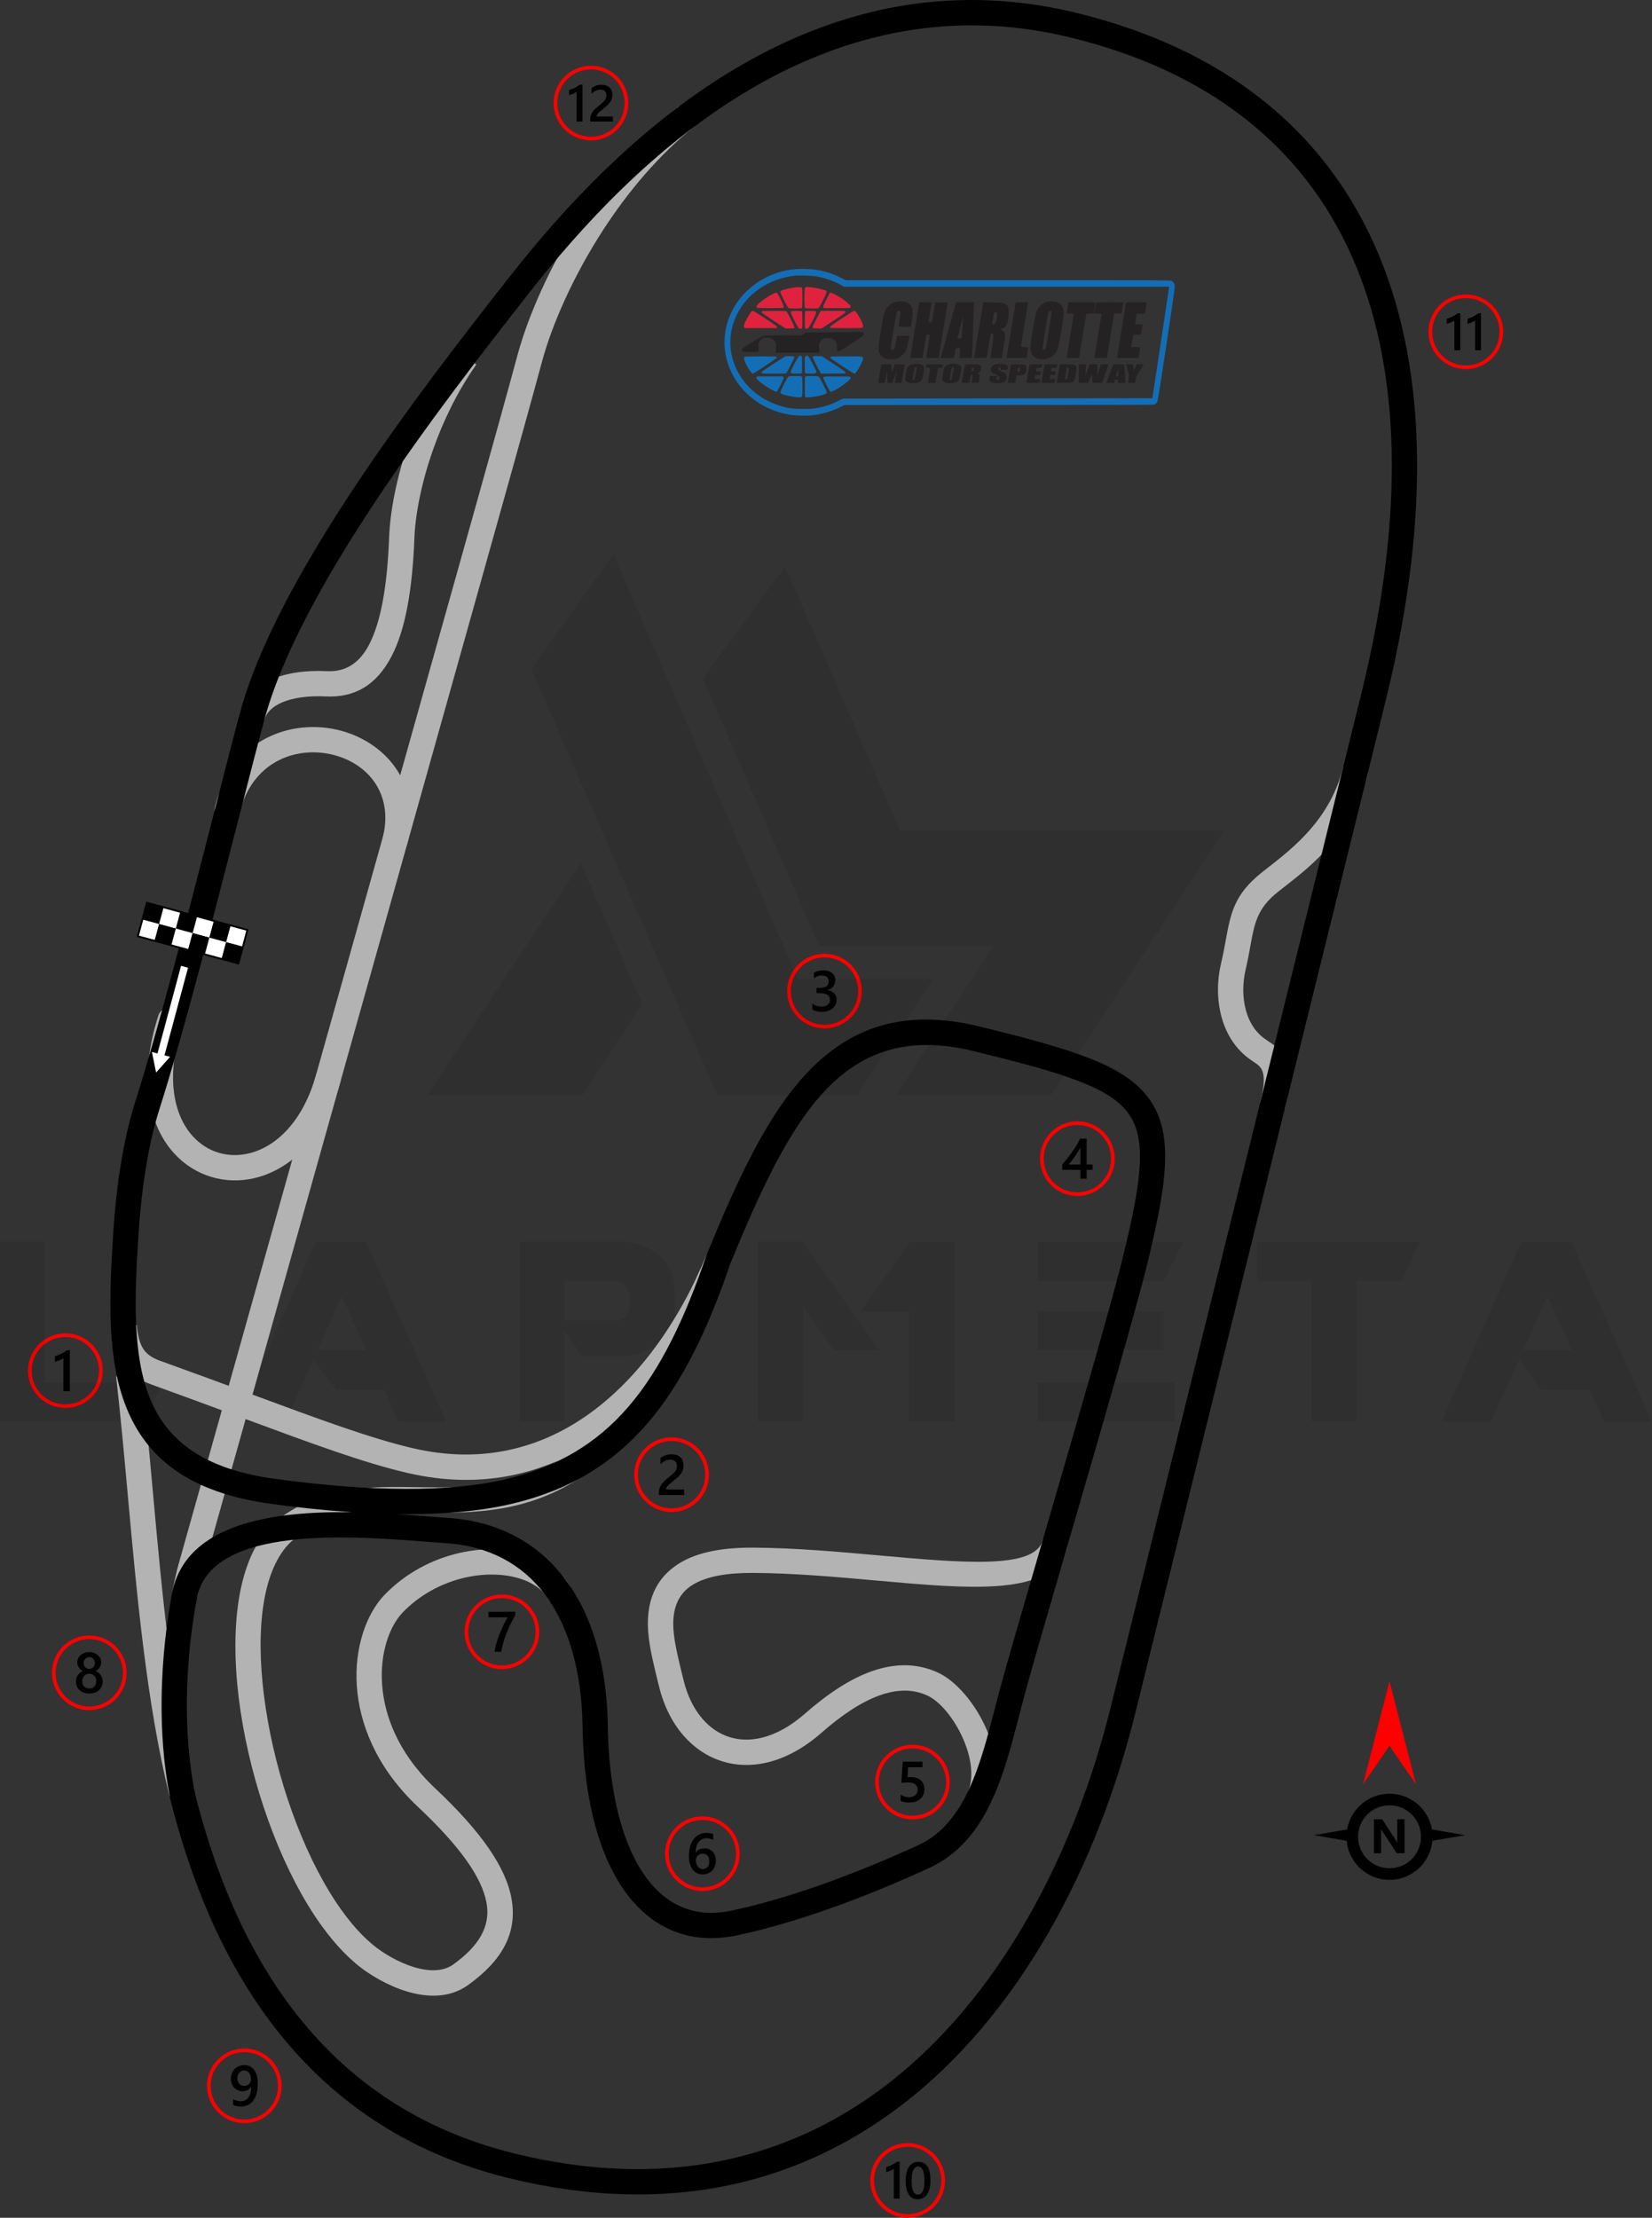 <?xml version="1.0" encoding="UTF-8"?>
<!DOCTYPE svg PUBLIC "-//W3C//DTD SVG 1.1//EN" "http://www.w3.org/Graphics/SVG/1.1/DTD/svg11.dtd">
<!-- Creator: CorelDRAW 2021 (64-Bit) -->
<svg xmlns="http://www.w3.org/2000/svg" xml:space="preserve" width="160.801mm" height="215.837mm" version="1.1" style="shape-rendering:geometricPrecision; text-rendering:geometricPrecision; image-rendering:optimizeQuality; fill-rule:evenodd; clip-rule:evenodd"
viewBox="0 0 3209.25 4307.65"
 xmlns:xlink="http://www.w3.org/1999/xlink"
 xmlns:xodm="http://www.corel.com/coreldraw/odm/2003">
 <rect x="0" y="0" width="3209.25" height="4307.65" fill="#333333" stroke="none"/>
 <defs>
  <style type="text/css">
   <![CDATA[
    .str0 {stroke:red;stroke-width:7.04;stroke-miterlimit:22.926}
    .str1 {stroke:black;stroke-width:3.52;stroke-miterlimit:22.926}
    .fil0 {fill:none}
    .fil1 {fill:black}
    .fil9 {fill:white}
    .fil4 {fill:#E1223E;fill-rule:nonzero}
    .fil5 {fill:#242222;fill-rule:nonzero}
    .fil3 {fill:#146EB6;fill-rule:nonzero}
    .fil7 {fill:black;fill-rule:nonzero}
    .fil6 {fill:#B3B3B3;fill-rule:nonzero}
    .fil10 {fill:red;fill-rule:nonzero}
    .fil8 {fill:white;fill-rule:nonzero}
    .fil2 {fill:black;fill-opacity:0.071}
   ]]>
  </style>
 </defs>
 <g id="Layer_x0020_1">
  <g id="_1385261838192">
   <path class="fil0 str0" d="M126.95 2593.32c38.1,0 68.98,30.88 68.98,68.98 0,38.1 -30.88,68.98 -68.98,68.98 -38.1,0 -68.98,-30.88 -68.98,-68.98 0,-38.1 30.88,-68.98 68.98,-68.98z"/>
   <path class="fil1" d="M135.69 2622.51l0 79.57 -12.6 0 0 -64.16c-2.28,1.63 -4.73,3.02 -7.36,4.15 -2.61,1.15 -5.61,2.15 -8.99,3.02l0 -10.75c2.11,-0.68 4.13,-1.41 6.08,-2.17 1.96,-0.76 3.89,-1.61 5.78,-2.55 1.91,-0.95 3.82,-2 5.76,-3.15 1.93,-1.17 3.93,-2.48 6,-3.97l5.32 0z"/>
  </g>
  <g id="_1385261824848">
   <path class="fil0 str0" d="M1304.59 2795.33c38.1,0 68.98,30.88 68.98,68.98 0,38.1 -30.88,68.98 -68.98,68.98 -38.1,0 -68.98,-30.88 -68.98,-68.98 0,-38.1 30.88,-68.98 68.98,-68.98z"/>
   <path class="fil1" d="M1329.02 2903.89l-48.85 0 0 -6.02c0,-2.47 0.35,-4.78 1.04,-6.93 0.69,-2.15 1.61,-4.17 2.76,-6.08 1.17,-1.89 2.52,-3.68 4.08,-5.37 1.56,-1.68 3.22,-3.31 4.98,-4.89 1.78,-1.57 3.6,-3.09 5.43,-4.56 1.85,-1.46 3.67,-2.93 5.43,-4.41 1.67,-1.43 3.19,-2.8 4.56,-4.17 1.39,-1.35 2.55,-2.76 3.54,-4.2 0.98,-1.44 1.74,-2.97 2.28,-4.58 0.54,-1.61 0.81,-3.35 0.81,-5.24 0,-2.06 -0.32,-3.86 -0.94,-5.39 -0.65,-1.54 -1.52,-2.83 -2.67,-3.85 -1.13,-1.04 -2.48,-1.82 -4.04,-2.34 -1.55,-0.54 -3.26,-0.8 -5.11,-0.8 -3.17,0 -6.41,0.74 -9.71,2.22 -3.3,1.48 -6.46,3.71 -9.5,6.69l0 -12.12c1.6,-1.19 3.21,-2.22 4.84,-3.11 1.63,-0.89 3.32,-1.63 5.06,-2.22 1.72,-0.61 3.56,-1.04 5.46,-1.33 1.93,-0.3 3.96,-0.45 6.13,-0.45 3.52,0 6.71,0.46 9.56,1.39 2.85,0.93 5.3,2.28 7.34,4.08 2.02,1.8 3.58,4.02 4.69,6.71 1.11,2.67 1.65,5.74 1.65,9.22 0,3.15 -0.39,5.98 -1.17,8.49 -0.78,2.52 -1.87,4.85 -3.3,7.04 -1.43,2.17 -3.17,4.23 -5.19,6.19 -2.02,1.94 -4.29,3.96 -6.78,6.02 -2.11,1.7 -4.19,3.35 -6.28,4.97 -2.08,1.61 -3.94,3.19 -5.61,4.72 -1.67,1.54 -3.02,3.08 -4.04,4.61 -1.04,1.54 -1.56,3.08 -1.56,4.63l0 0.28 35.13 0 0 10.8z"/>
  </g>
  <g id="_1436017161056">
   <path class="fil0 str0" d="M1601.7 1856.05c38.1,0 68.98,30.88 68.98,68.98 0,38.1 -30.88,68.98 -68.98,68.98 -38.1,0 -68.98,-30.88 -68.98,-68.98 0,-38.1 30.88,-68.98 68.98,-68.98z"/>
   <path class="fil1" d="M1578.17 1961.08l0 -11.84c5.08,4.02 10.78,6.02 17.16,6.02 5.17,0 9.32,-1.17 12.41,-3.52 3.1,-2.35 4.63,-5.54 4.63,-9.56 0,-8.82 -6.75,-13.24 -20.25,-13.24l-6.02 0 0 -10.1 5.76 0c11.97,0 17.95,-4.15 17.95,-12.47 0,-7.67 -4.67,-11.51 -13.99,-11.51 -5.22,0 -10.11,1.86 -14.71,5.58l0 -11.17c5.28,-2.97 11.52,-4.47 18.71,-4.47 6.91,0 12.45,1.74 16.62,5.22 4.15,3.46 6.24,7.91 6.24,13.34 0,10.24 -5.22,16.84 -15.64,19.77l0 0.22c5.61,0.53 10.04,2.5 13.3,5.87 3.26,3.39 4.87,7.62 4.87,12.67 0,6.99 -2.61,12.63 -7.86,16.91 -5.26,4.3 -12.17,6.43 -20.75,6.43 -7.71,0 -13.86,-1.39 -18.45,-4.17z"/>
  </g>
  <g id="_1436017161872">
   <path class="fil0 str0" d="M2093.01 2181.5c38.1,0 68.98,30.88 68.98,68.98 0,38.1 -30.88,68.98 -68.98,68.98 -38.1,0 -68.98,-30.88 -68.98,-68.98 0,-38.1 30.88,-68.98 68.98,-68.98z"/>
   <path class="fil1" d="M2110.95 2211.57l0 50.26 11.56 0 0 10.47 -11.56 0 0 17.1 -12.21 0 0 -17.1 -35.24 0 0 -10.58c3.19,-3.6 6.45,-7.47 9.8,-11.66 3.35,-4.17 6.57,-8.45 9.67,-12.8 3.09,-4.35 5.94,-8.73 8.59,-13.1 2.65,-4.39 4.87,-8.58 6.67,-12.6l12.71 0zm-12.21 50.26l0 -32.68c-3.94,7.1 -7.86,13.28 -11.71,18.56 -3.85,5.28 -7.45,9.99 -10.82,14.12l22.53 0z"/>
  </g>
  <g id="_1436017166192">
   <path class="fil0 str0" d="M1772.64 3392.41c38.1,0 68.98,30.88 68.98,68.98 0,38.1 -30.88,68.98 -68.98,68.98 -38.1,0 -68.98,-30.88 -68.98,-68.98 0,-38.1 30.88,-68.98 68.98,-68.98z"/>
   <path class="fil1" d="M1749.65 3497.8l0 -12.1c5.11,3.44 10.28,5.15 15.53,5.15 5.28,0 9.54,-1.33 12.75,-4.04 3.22,-2.69 4.83,-6.28 4.83,-10.78 0,-4.41 -1.63,-7.84 -4.91,-10.3 -3.28,-2.47 -7.96,-3.69 -14.08,-3.69 -2.1,0 -6.35,0.2 -12.77,0.65l2.78 -40.92 38.31 0 0 10.75 -27.84 0 -1.3 19.49c2.5,-0.15 4.76,-0.22 6.78,-0.22 8.25,0 14.64,2.11 19.14,6.35 4.5,4.22 6.76,10.02 6.76,17.36 0,7.7 -2.59,13.9 -7.74,18.55 -5.15,4.65 -12.25,6.97 -21.25,6.97 -7.6,0 -13.26,-1.06 -16.99,-3.21z"/>
  </g>
  <g id="_1436017167344">
   <path class="fil0 str0" d="M1364.5 3531.48c38.1,0 68.98,30.88 68.98,68.98 0,38.1 -30.88,68.98 -68.98,68.98 -38.1,0 -68.98,-30.88 -68.98,-68.98 0,-38.1 30.88,-68.98 68.98,-68.98z"/>
   <path class="fil1" d="M1390.63 3614.32c0,3.91 -0.65,7.48 -1.93,10.71 -1.28,3.21 -3.06,5.98 -5.33,8.32 -2.28,2.34 -4.99,4.15 -8.11,5.43 -3.13,1.3 -6.52,1.93 -10.19,1.93 -3.91,0 -7.5,-0.76 -10.77,-2.28 -3.28,-1.52 -6.1,-3.78 -8.47,-6.78 -2.37,-3 -4.2,-6.74 -5.52,-11.21 -1.3,-4.46 -1.94,-9.65 -1.94,-15.54 0,-7.2 0.85,-13.6 2.57,-19.18 1.72,-5.56 4.08,-10.23 7.08,-13.99 3,-3.78 6.54,-6.63 10.6,-8.58 4.04,-1.96 8.43,-2.95 13.13,-2.95 2.93,0 5.6,0.2 8,0.61 2.41,0.39 4.34,0.95 5.78,1.63l0 11.34c-1.86,-0.94 -3.82,-1.74 -5.93,-2.39 -2.09,-0.65 -4.5,-0.98 -7.2,-0.98 -3.04,0 -5.86,0.61 -8.41,1.85 -2.57,1.22 -4.8,3.02 -6.65,5.39 -1.87,2.37 -3.33,5.32 -4.41,8.8 -1.06,3.48 -1.61,7.52 -1.65,12.08l0.33 0c1.67,-2.57 3.91,-4.59 6.75,-6.08 2.85,-1.48 6.19,-2.22 10.02,-2.22 3.41,0 6.47,0.53 9.2,1.65 2.73,1.11 5.06,2.69 6.99,4.78 1.95,2.08 3.45,4.61 4.48,7.6 1.06,2.99 1.58,6.34 1.58,10.06zm-12.69 1.03c0,-2.24 -0.28,-4.28 -0.8,-6.13 -0.52,-1.85 -1.31,-3.42 -2.39,-4.74 -1.05,-1.33 -2.41,-2.35 -4.02,-3.07 -1.59,-0.72 -3.5,-1.08 -5.67,-1.08 -2.17,0 -4.08,0.39 -5.72,1.17 -1.65,0.78 -3.02,1.8 -4.15,3.06 -1.13,1.26 -1.96,2.72 -2.52,4.33 -0.55,1.63 -0.85,3.3 -0.85,5 0,1.85 0.28,3.74 0.8,5.67 0.52,1.94 1.33,3.7 2.41,5.3 1.09,1.6 2.48,2.89 4.15,3.93 1.68,1.04 3.69,1.56 6,1.56 2.06,0 3.89,-0.39 5.48,-1.15 1.59,-0.76 2.93,-1.82 3.98,-3.15 1.08,-1.34 1.89,-2.93 2.45,-4.75 0.55,-1.83 0.85,-3.82 0.85,-5.95z"/>
  </g>
  <g id="_1436017171088">
   <path class="fil0 str0" d="M975.05 3100.53c38.1,0 68.98,30.88 68.98,68.98 0,38.1 -30.88,68.98 -68.98,68.98 -38.1,0 -68.98,-30.88 -68.98,-68.98 0,-38.1 30.88,-68.98 68.98,-68.98z"/>
   <path class="fil1" d="M1001.06 3136.9c-3.26,5.96 -6.34,11.87 -9.23,17.71 -2.91,5.86 -5.52,11.71 -7.87,17.62 -2.36,5.89 -4.39,11.84 -6.14,17.82 -1.74,6 -3.07,12.11 -4.02,18.38l-13.19 0c0.87,-5.58 2.11,-11.13 3.72,-16.69 1.61,-5.56 3.5,-11.1 5.67,-16.65 2.17,-5.56 4.6,-11.14 7.3,-16.75 2.69,-5.61 5.56,-11.29 8.59,-16.99l-36.85 0 0 -10.75 52.01 0 0 6.3z"/>
  </g>
  <g id="_1436017170512">
   <path class="fil0 str0" d="M173.45 3180.2c38.1,0 68.98,30.88 68.98,68.98 0,38.1 -30.88,68.98 -68.98,68.98 -38.1,0 -68.98,-30.88 -68.98,-68.98 0,-38.1 30.88,-68.98 68.98,-68.98z"/>
   <path class="fil1" d="M147.52 3266.42c0,-2.24 0.28,-4.41 0.83,-6.5 0.55,-2.11 1.41,-4.04 2.52,-5.82 1.13,-1.78 2.54,-3.37 4.24,-4.78 1.7,-1.41 3.69,-2.53 5.97,-3.41 -3.37,-1.89 -6.04,-4.29 -8.04,-7.24 -1.98,-2.97 -2.98,-6.23 -2.98,-9.8 0,-2.87 0.59,-5.5 1.78,-7.93 1.17,-2.43 2.8,-4.52 4.87,-6.3 2.1,-1.78 4.54,-3.15 7.36,-4.15 2.83,-1 5.91,-1.5 9.22,-1.5 3.37,0 6.47,0.52 9.32,1.52 2.83,1.02 5.3,2.41 7.37,4.19 2.08,1.78 3.7,3.87 4.85,6.3 1.17,2.43 1.74,5.04 1.74,7.87 0,3.58 -1,6.84 -2.98,9.8 -2,2.95 -4.63,5.35 -7.93,7.24 2.24,0.87 4.22,2 5.95,3.39 1.72,1.39 3.15,2.96 4.31,4.74 1.15,1.78 2.02,3.7 2.61,5.82 0.57,2.1 0.85,4.28 0.85,6.56 0,3.41 -0.63,6.52 -1.89,9.34 -1.28,2.81 -3.04,5.24 -5.32,7.24 -2.28,2.02 -5.02,3.58 -8.21,4.71 -3.17,1.11 -6.69,1.67 -10.52,1.67 -3.8,0 -7.28,-0.55 -10.45,-1.67 -3.17,-1.13 -5.89,-2.69 -8.19,-4.71 -2.3,-2 -4.1,-4.43 -5.37,-7.24 -1.3,-2.82 -1.93,-5.93 -1.93,-9.34zm12.27 -1.07c0,2.2 0.32,4.19 0.96,5.97 0.67,1.78 1.58,3.28 2.78,4.5 1.19,1.22 2.63,2.17 4.32,2.81 1.68,0.65 3.56,0.98 5.61,0.98 1.98,0 3.82,-0.34 5.48,-1 1.67,-0.67 3.09,-1.63 4.31,-2.87 1.21,-1.26 2.17,-2.76 2.85,-4.52 0.69,-1.74 1.02,-3.7 1.02,-5.87 0,-2 -0.31,-3.87 -0.96,-5.63 -0.67,-1.74 -1.57,-3.28 -2.78,-4.57 -1.19,-1.32 -2.63,-2.34 -4.32,-3.09 -1.68,-0.76 -3.56,-1.15 -5.61,-1.15 -1.94,0 -3.78,0.35 -5.44,1.05 -1.69,0.71 -3.13,1.7 -4.35,2.99 -1.21,1.3 -2.15,2.81 -2.85,4.59 -0.69,1.78 -1.02,3.7 -1.02,5.82zm2.65 -35.18c0,1.63 0.3,3.13 0.87,4.54 0.57,1.39 1.35,2.59 2.33,3.63 0.98,1.04 2.13,1.84 3.45,2.41 1.31,0.59 2.74,0.87 4.26,0.87 1.52,0 2.95,-0.3 4.26,-0.89 1.31,-0.59 2.48,-1.41 3.48,-2.45 0.98,-1.04 1.78,-2.24 2.36,-3.63 0.57,-1.39 0.87,-2.89 0.87,-4.48 0,-1.63 -0.28,-3.15 -0.83,-4.56 -0.57,-1.41 -1.33,-2.63 -2.32,-3.63 -0.98,-1.02 -2.13,-1.82 -3.46,-2.39 -1.35,-0.57 -2.8,-0.87 -4.35,-0.87 -1.63,0 -3.11,0.3 -4.45,0.89 -1.33,0.59 -2.48,1.42 -3.44,2.48 -0.96,1.04 -1.7,2.26 -2.22,3.65 -0.54,1.39 -0.79,2.87 -0.79,4.43z"/>
  </g>
  <g id="_1436017170560">
   <path class="fil0 str0" d="M474.63 3982.38c38.1,0 68.98,30.88 68.98,68.98 0,38.1 -30.88,68.98 -68.98,68.98 -38.1,0 -68.98,-30.88 -68.98,-68.98 0,-38.1 30.88,-68.98 68.98,-68.98z"/>
   <path class="fil1" d="M500.71 4047.1c0,7.79 -0.83,14.47 -2.52,20.09 -1.69,5.61 -4,10.23 -6.95,13.84 -2.95,3.61 -6.41,6.28 -10.35,8 -3.97,1.72 -8.23,2.57 -12.79,2.57 -1.48,0 -2.98,-0.09 -4.48,-0.26 -1.5,-0.19 -2.93,-0.43 -4.28,-0.71 -1.37,-0.3 -2.59,-0.61 -3.7,-0.96 -1.09,-0.33 -2.02,-0.67 -2.74,-1l0 -11.34c0.76,0.46 1.7,0.95 2.83,1.42 1.11,0.5 2.34,0.93 3.65,1.32 1.33,0.37 2.71,0.69 4.13,0.91 1.43,0.24 2.82,0.37 4.15,0.37 3.07,0 5.87,-0.61 8.39,-1.8 2.52,-1.21 4.65,-2.97 6.43,-5.32 1.78,-2.36 3.13,-5.28 4.1,-8.76 0.96,-3.5 1.44,-7.54 1.44,-12.14l-0.22 0c-0.65,1.15 -1.5,2.24 -2.57,3.28 -1.07,1.04 -2.3,1.94 -3.67,2.72 -1.37,0.78 -2.91,1.39 -4.58,1.87 -1.68,0.46 -3.48,0.7 -5.41,0.7 -3.26,0 -6.28,-0.57 -9.1,-1.72 -2.8,-1.13 -5.22,-2.74 -7.3,-4.85 -2.06,-2.1 -3.67,-4.65 -4.85,-7.65 -1.17,-3 -1.76,-6.35 -1.76,-10.04 0,-4.06 0.67,-7.71 2,-10.98 1.35,-3.28 3.19,-6.06 5.54,-8.35 2.35,-2.3 5.13,-4.08 8.3,-5.32 3.19,-1.26 6.65,-1.89 10.37,-1.89 3.5,0 6.84,0.67 9.97,1.98 3.13,1.33 5.87,3.42 8.25,6.3 2.37,2.89 4.24,6.59 5.65,11.15 1.39,4.56 2.08,10.08 2.08,16.56zm-13.14 -8.3c0,-2.61 -0.33,-4.99 -1,-7.11 -0.67,-2.13 -1.6,-3.97 -2.8,-5.48 -1.19,-1.52 -2.61,-2.71 -4.26,-3.52 -1.63,-0.83 -3.44,-1.26 -5.39,-1.26 -1.74,0 -3.39,0.36 -4.97,1.06 -1.58,0.7 -2.95,1.72 -4.13,3.02 -1.17,1.29 -2.11,2.87 -2.8,4.72 -0.69,1.84 -1.02,3.89 -1.02,6.13 0,2.47 0.33,4.63 1,6.5 0.67,1.89 1.59,3.46 2.8,4.76 1.19,1.28 2.63,2.26 4.32,2.93 1.66,0.67 3.54,1 5.56,1 1.82,0 3.48,-0.33 5.02,-1 1.54,-0.67 2.87,-1.58 4.02,-2.73 1.13,-1.13 2.02,-2.48 2.69,-4.04 0.65,-1.56 0.96,-3.23 0.96,-4.99z"/>
  </g>
  <g id="_1436017170896">
   <path class="fil0 str0" d="M1763.2 4166.17c38.1,0 68.98,30.88 68.98,68.98 0,38.1 -30.88,68.98 -68.98,68.98 -38.1,0 -68.98,-30.88 -68.98,-68.98 0,-38.1 30.88,-68.98 68.98,-68.98z"/>
   <path class="fil1" d="M1747.7 4198.66l0 71.82 -11.37 0 0 -57.9c-2.05,1.47 -4.26,2.73 -6.64,3.75 -2.36,1.03 -5.07,1.94 -8.11,2.72l0 -9.7c1.91,-0.62 3.73,-1.27 5.48,-1.96 1.77,-0.68 3.51,-1.45 5.22,-2.31 1.72,-0.85 3.44,-1.81 5.2,-2.84 1.74,-1.06 3.54,-2.24 5.42,-3.58l4.8 0zm34.94 72.99c-7.3,0 -13.03,-2.98 -17.12,-8.96 -4.1,-5.97 -6.14,-14.61 -6.14,-25.92 0,-12.41 2.12,-21.79 6.4,-28.16 4.28,-6.37 10.45,-9.56 18.53,-9.56 15.45,0 23.16,12.01 23.16,36.02 0,11.89 -2.17,20.95 -6.53,27.2 -4.35,6.25 -10.45,9.38 -18.29,9.38zm1.14 -63.52c-8.53,0 -12.79,9.38 -12.79,28.16 0,17.58 4.18,26.35 12.54,26.35 8.22,0 12.34,-8.93 12.34,-26.78 0,-18.49 -4.03,-27.73 -12.08,-27.73z"/>
  </g>
  <g id="_1436017171424">
   <path class="fil0 str0" d="M2847.6 575.45c38.1,0 68.98,30.88 68.98,68.98 0,38.1 -30.88,68.98 -68.98,68.98 -38.1,0 -68.98,-30.88 -68.98,-68.98 0,-38.1 30.88,-68.98 68.98,-68.98z"/>
   <path class="fil1" d="M2836.72 608.53l0 71.81 -11.37 0 0 -57.9c-2.06,1.47 -4.26,2.73 -6.64,3.75 -2.36,1.03 -5.07,1.94 -8.11,2.72l0 -9.7c1.9,-0.61 3.73,-1.27 5.48,-1.96 1.77,-0.68 3.51,-1.45 5.21,-2.31 1.72,-0.85 3.44,-1.81 5.2,-2.84 1.74,-1.06 3.54,-2.24 5.42,-3.58l4.8 0zm40.36 0l0 71.81 -11.37 0 0 -57.9c-2.06,1.47 -4.26,2.73 -6.64,3.75 -2.36,1.03 -5.07,1.94 -8.11,2.72l0 -9.7c1.9,-0.61 3.73,-1.27 5.48,-1.96 1.77,-0.68 3.51,-1.45 5.21,-2.31 1.72,-0.85 3.44,-1.81 5.2,-2.84 1.74,-1.06 3.54,-2.24 5.42,-3.58l4.8 0z"/>
  </g>
  <g id="_1436017171904">
   <path class="fil0 str0" d="M1148.05 131.23c38.1,0 68.98,30.88 68.98,68.98 0,38.1 -30.88,68.98 -68.98,68.98 -38.1,0 -68.98,-30.88 -68.98,-68.98 0,-38.1 30.88,-68.98 68.98,-68.98z"/>
   <path class="fil1" d="M1131.55 164.3l0 71.81 -11.37 0 0 -57.9c-2.06,1.47 -4.26,2.73 -6.64,3.75 -2.36,1.03 -5.07,1.94 -8.11,2.72l0 -9.7c1.91,-0.62 3.73,-1.27 5.48,-1.96 1.77,-0.68 3.51,-1.45 5.22,-2.31 1.72,-0.85 3.44,-1.81 5.2,-2.84 1.74,-1.06 3.55,-2.24 5.42,-3.58l4.8 0zm59.12 71.81l-44.09 0 0 -5.43c0,-2.23 0.32,-4.31 0.94,-6.25 0.62,-1.94 1.45,-3.77 2.49,-5.49 1.05,-1.7 2.27,-3.32 3.68,-4.85 1.41,-1.52 2.91,-2.99 4.5,-4.41 1.61,-1.42 3.25,-2.79 4.9,-4.11 1.67,-1.32 3.31,-2.64 4.9,-3.98 1.51,-1.29 2.88,-2.52 4.12,-3.76 1.25,-1.22 2.31,-2.49 3.19,-3.79 0.89,-1.3 1.57,-2.68 2.06,-4.13 0.49,-1.45 0.74,-3.03 0.74,-4.73 0,-1.86 -0.29,-3.48 -0.85,-4.87 -0.59,-1.39 -1.37,-2.56 -2.41,-3.48 -1.02,-0.94 -2.24,-1.64 -3.65,-2.11 -1.4,-0.48 -2.94,-0.72 -4.61,-0.72 -2.86,0 -5.78,0.67 -8.76,2.01 -2.98,1.34 -5.83,3.35 -8.58,6.04l0 -10.94c1.44,-1.07 2.89,-2 4.37,-2.81 1.47,-0.8 2.99,-1.47 4.56,-2.01 1.56,-0.55 3.21,-0.94 4.93,-1.2 1.74,-0.27 3.58,-0.4 5.53,-0.4 3.18,0 6.06,0.42 8.63,1.25 2.57,0.83 4.78,2.06 6.62,3.68 1.82,1.62 3.23,3.63 4.23,6.06 1.01,2.41 1.49,5.18 1.49,8.32 0,2.84 -0.35,5.4 -1.06,7.66 -0.7,2.27 -1.69,4.38 -2.98,6.35 -1.29,1.96 -2.86,3.81 -4.68,5.59 -1.82,1.75 -3.88,3.58 -6.12,5.43 -1.91,1.54 -3.78,3.03 -5.67,4.48 -1.87,1.45 -3.56,2.87 -5.07,4.26 -1.51,1.39 -2.73,2.78 -3.65,4.16 -0.94,1.39 -1.41,2.78 -1.41,4.18l0 0.25 31.7 0 0 9.75z"/>
  </g>
  <path class="fil2" d="M1032.12 1299.22l361.21 827.78 271.49 0 147.61 -225.18 -262.23 0 -358.32 -824.89 -159.77 222.28zm-1032.12 1462.22l0 -349.64 86.83 0 0 273.8 228.07 0 -34.73 75.83 -280.17 0zm1525.32 -1661.35l222.87 512.3 630.39 0 -336.32 514.03 -301.01 0 0 -0.58 188.71 -288.28 -338.64 0 -225.76 -519.82 159.77 -217.65zm-277.86 849.78l-115.77 177.13 -301.01 0 0 -0.58 297.54 -449.78 119.25 273.23zm-380.32 812.15l-92.62 0 -28.36 -63.1 -94.35 0 -42.84 -58.46 -54.99 121.56 -96.09 0 155.14 -349.64 97.83 0 156.3 349.64zm-155.72 -140.09l-47.47 -104.2 -46.31 104.2 93.78 0zm384.95 -56.73l105.35 0c15.05,-4.63 22.58,-18.52 22,-41.68 0,-19.1 -9.26,-31.26 -28.94,-35.89l-98.41 0 0 77.57zm34.73 69.46l-35.31 -50.94 0 177.71 -86.83 0 0 -349.64 208.97 0c61.36,11 92.62,43.99 93.2,100.14l0 20.84c-0.58,56.73 -31.26,90.88 -92.04,101.3l-87.99 0 0 0.58zm575.98 -12.74l-86.83 0 -60.2 -83.36 0 222.87 -87.41 0 0 -349.64 86.83 0 147.61 210.13zm60.2 -209.55l86.83 0 0 349.06 -87.41 0 0 -214.18 -94.35 0 94.93 -134.88zm514.04 273.23l0 75.83 -265.7 0 0 -75.83 265.7 0zm-20.84 -138.93l0 74.67 -244.86 0 0 -74.67 244.86 0zm38.21 -134.3l-38.21 76.41 -244.86 0 0 -76.41 283.07 0zm248.91 75.25l-104.77 0 0 -75.25 315.48 0 -35.31 75.25 -87.41 0 0 273.8 -87.41 0 0 -273.8 -0.58 0zm661.65 274.38l-92.62 0 -28.37 -63.1 -94.35 0 -42.84 -58.46 -54.99 121.56 -96.09 0 155.14 -349.64 97.83 0 156.29 349.64zm-155.72 -140.09l-47.47 -104.2 -46.31 104.2 93.78 0z"/>
  <g id="_1436017185488">
   <path class="fil3" d="M1586.21 536.88c16.34,2.88 33.88,8.97 47.07,16.4l6.49 3.68 631.34 0 -0.07 1.47c0,0.87 -7.3,49.61 -16.2,108.33l-16.2 106.78 -300.61 0.34 -300.61 0.34 -9.71 4.82c-13.99,6.96 -26.58,11.05 -43.18,13.99 -5.35,1 -10.24,1.27 -24.1,1.27 -19.22,0 -26.98,-0.94 -41.71,-5.09 -81.21,-22.83 -122.32,-106.32 -87.5,-177.68 20.35,-41.78 61.66,-69.76 112.14,-75.99 8.97,-1.07 33.34,-0.33 42.85,1.34zm696.05 19.59l0 -0.95c-0.43,-4.42 -3,-8.3 -6.67,-10 -2.74,-1.21 -9.84,-1.27 -317.81,-1.27l-315 0 -9.71 -4.89c-14.93,-7.56 -28.86,-12.12 -46.66,-15.26 -6.32,-1.14 -17.94,-1.76 -28.59,-1.75 -6.82,0 -13.24,0.27 -17.61,0.82 -70.36,8.91 -124.86,61.59 -132.03,127.67 -4.82,43.92 13.39,88.78 48.27,118.7 21.82,18.81 47.13,30.53 77.19,35.88 10.11,1.81 32.2,2.48 43.32,1.34 18.14,-1.87 37.63,-7.5 54.16,-15.53l9.44 -4.62 299.8 0c210.22,0 300.41,-0.2 301.75,-0.74 2.61,-0.94 5.22,-3.55 6.49,-6.49 1.51,-3.47 32.65,-209.58 33.65,-222.91z"/>
   <path class="fil4" d="M1545.37 558.11c-9.1,0.94 -27.98,5.56 -28.92,7.1 -0.27,0.47 -0.53,1.47 -0.53,2.34 0,2.21 13.79,29.32 15.53,30.6 1.21,0.8 3.82,1 13.59,1 8.5,0 12.39,-0.27 12.92,-0.8 0.6,-0.6 0.8,-5.89 0.8,-19.68 0,-16.34 -0.13,-19.08 -1.07,-19.95 -1.01,-1.07 -5.89,-1.27 -12.32,-0.6z"/>
   <path class="fil4" d="M1563.85 559.11c-1.61,2.28 -1.61,37.43 0,38.97 0.87,0.87 3.01,1.07 13.26,1.07 11.38,0 12.32,-0.07 13.66,-1.41 0.87,-0.74 4.49,-7.36 8.17,-14.73 7.03,-14.06 7.97,-17.27 5.42,-18.68 -2.54,-1.34 -16.94,-4.69 -24.57,-5.69 -11.18,-1.47 -14.66,-1.34 -15.93,0.47z"/>
   <path class="fil4" d="M1499.58 571.97c-13.79,7.1 -29.32,19.15 -29.73,22.9 -0.13,1.21 0.2,2.41 0.74,2.81 0.74,0.6 7.63,0.8 26.31,0.67l25.37 -0.2 -0.07 -3.01c-0.07,-2.41 -1.34,-5.42 -6.22,-14.93 -5.42,-10.44 -6.36,-11.85 -7.83,-11.85 -0.87,0 -4.75,1.61 -8.57,3.61z"/>
   <path class="fil4" d="M1611.39 569.83c-0.53,0.87 -3.61,6.9 -6.83,13.39 -5.36,10.71 -5.83,11.98 -5.09,13.52l0.8 1.74 25.37 0c24.5,0 25.51,-0.07 26.18,-1.27 0.34,-0.74 0.67,-1.87 0.67,-2.54 0,-1.54 -8.84,-9.24 -16.94,-14.79 -6.96,-4.75 -19.75,-11.52 -21.83,-11.52 -0.74,0 -1.81,0.67 -2.34,1.47z"/>
   <path class="fil5" d="M1741.54 585.76c-8.9,1.87 -18.01,9.17 -21.96,17.61 -2.48,5.16 -3.28,8.84 -7.84,36.29 -5.76,34.88 -6.03,42.05 -2.01,48.94 5.56,9.51 22.7,12.52 35.68,6.23 5.16,-2.48 11.31,-8.1 13.66,-12.45 2.61,-4.75 7.23,-23.17 7.23,-28.72l0 -1.61 -11.85 0.13 -11.92 0.2 -1.47 8.7c-2.95,17.07 -3.48,18.41 -7.56,18.41 -2.75,0 -3.41,-1.88 -2.68,-7.77 1.61,-12.25 10.11,-62.13 11.05,-64.34 0.6,-1.41 1.41,-2.74 1.87,-3.01 1.21,-0.8 4.15,-0.6 5.02,0.27 1.14,1.14 1,2.74 -1.21,16.6 -1.07,6.83 -2.01,12.59 -2.01,12.85 0,0.33 5.42,0.53 11.98,0.53l11.98 0 0.74 -4.22c3.35,-18.75 3.41,-28.92 0.34,-34.68 -2.14,-3.95 -6.29,-7.36 -10.98,-8.97 -3.62,-1.34 -13.93,-1.87 -18.08,-1z"/>
   <path class="fil5" d="M2042.68 607.18c0.2,2.81 -8.03,55.03 -10.24,65.34 -1.14,5.22 -2.68,7.23 -5.16,6.83 -1.34,-0.2 -1.54,-0.6 -1.74,-3.35 -0.2,-2.61 5.96,-42.51 9.64,-62.93 1.27,-6.83 2.81,-9.44 5.56,-9.1 1.54,0.2 1.74,0.54 1.94,3.21zm-6.56 -21.42c-5.42,1.14 -12.32,5.09 -16,9.04 -6.76,7.43 -7.97,11.32 -13.46,44.66 -4.62,27.72 -5.56,35.95 -4.62,40.97 1.81,9.98 7.57,15.53 17.94,17.21 13.66,2.28 27.32,-4.62 33.34,-16.87 2.54,-5.09 4.69,-15.26 9.17,-43.11 3.61,-22.36 4.35,-29.32 3.61,-34.61 -1.47,-10.85 -8.91,-17.07 -21.16,-17.61 -3.21,-0.13 -7.16,0 -8.84,0.34z"/>
   <path class="fil5" d="M1785.46 588.9c-0.74,3.68 -17.14,104.64 -17.14,105.65 0,0.87 1.74,1 11.92,1l11.92 0 3.68 -22.63 3.68 -22.56 3.48 -0.2c1.94,-0.13 3.48,0.07 3.48,0.47 0,0.74 -6.56,41.31 -7.03,43.38l-0.33 1.54 12.05 0c11.92,0 12.05,0 12.39,-1.54 0.33,-1.47 16.94,-102.63 17.27,-105.25 0.13,-1.27 -0.27,-1.34 -11.92,-1.34l-12.05 0 -3.15 19.08c-1.67,10.51 -3.15,19.15 -3.15,19.21 -0.07,0.14 -1.54,0.2 -3.41,0.2 -2.21,0 -3.35,-0.27 -3.35,-0.87 0,-0.4 1.34,-9.04 3.01,-19.08 1.67,-10.11 3.01,-18.41 3.01,-18.61 0,-0.13 -5.42,-0.27 -11.98,-0.27l-11.98 0 -0.4 1.81z"/>
   <path class="fil5" d="M1869.75 635.24c-0.94,11.11 -1.67,20.69 -1.67,21.22 0,0.74 -1,0.94 -4.08,0.94l-4.09 0 0.4 -2.21c0.2,-1.14 2.68,-10.65 5.42,-21.02 2.74,-10.38 5.02,-19.08 5.02,-19.35 0,-0.27 0.13,-0.33 0.33,-0.13 0.2,0.2 -0.4,9.44 -1.34,20.55zm-13.32 -44.66c-0.6,1.94 -6.96,24.91 -14.13,51.08 -7.23,26.11 -13.53,48.94 -14.06,50.68l-0.94 3.21 25.11 0 2.28 -9.57 2.34 -9.51 4.22 -0.2 4.15 -0.2 -0.07 1.87c0,1 -0.4,5.42 -0.87,9.71l-0.8 7.9 12.25 0c6.76,0 12.25,-0.27 12.25,-0.54 0,-2.54 3.35,-94.6 3.68,-100.42l0.4 -7.5 -34.81 0 -1 3.48z"/>
   <path class="fil5" d="M1934.69 606.51c2.68,1 3.08,3.15 2.01,10.18 -1.67,10.65 -3.21,13.26 -7.56,13.26l-1.94 0 2.01 -12.05c2.14,-12.66 2.14,-12.66 5.49,-11.38zm-24.77 -18.01c-0.2,0.87 -4.08,24.64 -8.7,52.82 -4.62,28.18 -8.5,51.89 -8.7,52.76l-0.34 1.47 12.19 -0.13 12.18 -0.2 3.88 -23.77c2.14,-13.05 4.15,-23.9 4.42,-24.17 0.27,-0.27 1.54,-0.13 2.81,0.27 2.21,0.74 2.35,1.01 2.54,4.02 0.13,2.54 -4.75,36.02 -6.23,42.45l-0.33 1.54 22.49 0 2.88 -17.41c1.54,-9.57 3.08,-19.62 3.35,-22.29 0.87,-8.03 -1.41,-12.99 -7.3,-15.4l-2.28 -1.01 2.95 -0.8c5.02,-1.34 7.16,-3.08 9.31,-7.57 3.01,-6.16 4.42,-13.99 4.42,-24.23 0,-8.3 -0.07,-8.84 -1.81,-11.85 -3.68,-6.16 -6.96,-7.03 -30.66,-7.63l-16.67 -0.47 -0.4 1.61z"/>
   <path class="fil5" d="M1972.85 588.57c-0.2,0.87 -4.08,24.7 -8.7,53.09 -4.62,28.32 -8.5,52.09 -8.64,52.76 -0.27,1.07 0.87,1.14 19.21,1.01l19.48 -0.2 1.54 -9.37c0.8,-5.16 1.54,-9.91 1.54,-10.58 0,-1 -0.8,-1.14 -7.03,-1.14 -4.35,0 -7.03,-0.27 -7.03,-0.67 0,-0.8 13.19,-81.81 13.79,-84.56l0.4 -1.81 -12.12 0c-11.98,0 -12.12,0 -12.45,1.47z"/>
   <path class="fil5" d="M2075.35 588.57c-0.67,3.08 -3.08,18.54 -3.08,19.55 0,0.94 1,1.07 7.03,1.07 6.96,0 7.03,0 6.7,1.47 -0.47,2.08 -13.73,83.22 -13.73,84.16 0,0.53 3.75,0.74 12.05,0.74 6.63,0 12.05,-0.27 12.05,-0.6 0,-0.74 13.32,-82.15 13.73,-84.29 0.34,-1.41 0.67,-1.47 7.57,-1.47l7.23 0 1.67 -10.71c0.94,-5.96 1.54,-10.91 1.34,-11.05 -0.13,-0.2 -11.98,-0.33 -26.24,-0.33l-26.04 0 -0.27 1.47z"/>
   <path class="fil5" d="M2129.51 587.9c-0.13,0.47 -0.94,4.62 -1.67,9.24 -0.74,4.62 -1.54,9.17 -1.74,10.18l-0.4 1.88 7.1 0c3.88,0 7.1,0.27 7.1,0.6 0,0.8 -13.26,82.28 -13.73,84.29l-0.33 1.47 12.18 -0.13 12.18 -0.2 3.41 -21.09c1.94,-11.58 5.09,-30.93 7.03,-43.05l3.62 -21.89 14.33 0 0.4 -1.88c0.53,-2.68 3.08,-18.81 3.08,-19.55 0,-1.07 -52.15,-0.87 -52.56,0.13z"/>
   <path class="fil5" d="M2187.43 587.43c0,0.2 -3.88,24.3 -8.7,53.56 -4.75,29.19 -8.7,53.43 -8.7,53.83 0,0.53 6.49,0.74 20.75,0.74 11.45,0 20.75,-0.07 20.75,-0.2 0,-0.07 0.74,-4.48 1.67,-9.84 0.94,-5.36 1.67,-10.11 1.67,-10.58 0,-0.6 -2.21,-0.8 -8.77,-0.8l-8.77 0 0.4 -1.87c0.2,-1 1,-5.76 1.74,-10.51 0.8,-4.82 1.54,-9.37 1.74,-10.18 0.27,-1.41 0.67,-1.47 7.77,-1.67l7.5 -0.2 1.14 -6.7c0.6,-3.68 1.27,-8.1 1.54,-9.91l0.47 -3.15 -7.36 0c-4.08,0 -7.43,-0.13 -7.43,-0.34 0,-0.6 2.68,-17.41 3.01,-18.95 0.34,-1.41 0.6,-1.47 8.37,-1.47 4.42,0 8.04,-0.13 8.04,-0.4 0,-0.2 0.74,-5.02 1.67,-10.71 0.94,-5.69 1.67,-10.51 1.67,-10.65 0,-0.2 -9.04,-0.33 -20.09,-0.33 -11.05,0 -20.08,0.13 -20.08,0.33z"/>
   <path class="fil4" d="M1456.26 609.99c-4.69,7.1 -10.38,18.35 -11.05,21.69 -0.27,1.61 -0.07,2.81 0.67,3.95l1.07 1.67 62.26 0 0 -1.54c0,-0.87 -0.67,-2.21 -1.47,-2.95 -0.87,-0.8 -10.98,-7.63 -22.56,-15.2 -15.13,-9.97 -21.49,-13.79 -22.9,-13.79 -1.74,0 -2.48,0.74 -6.03,6.16z"/>
   <path class="fil4" d="M1480.03 604.77c-0.2,0.53 -0.27,1.54 -0.13,2.14 0.2,1 28.65,20.15 42.11,28.39l4.42 2.75 8.3 -0.2 8.3 -0.2 0.2 -1.88c0.13,-1.27 -1.88,-5.89 -6.96,-15.73 -3.95,-7.63 -7.63,-14.39 -8.17,-15.06 -0.94,-1.07 -2.95,-1.14 -24.37,-1.14 -19.68,0 -23.37,0.13 -23.7,0.94z"/>
   <path class="fil4" d="M1537.88 604.3c-0.67,0.13 -1.41,1.07 -1.67,2.08 -0.33,1.41 1.01,4.48 6.56,15.4 3.82,7.5 7.63,14.33 8.44,15.27 1.54,1.67 4.08,2.08 6.29,0.94 1.21,-0.67 1.27,-1.61 1.27,-16.6 0,-11.52 -0.2,-16.14 -0.8,-16.74 -0.8,-0.8 -17.34,-1.07 -20.09,-0.34z"/>
   <path class="fil4" d="M1564.32 604.3c-1.21,0.47 -1.27,32.34 -0.07,33.54 1.27,1.27 4.35,0.94 6.16,-0.74 0.87,-0.8 4.69,-7.36 8.37,-14.6 7.03,-13.66 7.97,-16.67 5.49,-18.01 -1.34,-0.67 -18.34,-0.87 -19.95,-0.2z"/>
   <path class="fil4" d="M1593.04 605.98c-0.74,1.2 -4.42,8.3 -8.23,15.73 -5.76,11.18 -6.83,13.73 -6.23,14.73 0.67,1.07 1.87,1.21 9.04,1.41l8.3 0.13 22.9 -14.86c12.59,-8.23 23.1,-15.33 23.3,-15.87 0.2,-0.54 0.2,-1.47 0,-2.14 -0.4,-1.2 -1.61,-1.27 -24.1,-1.27l-23.63 0 -1.34 2.14z"/>
   <path class="fil4" d="M1635.29 618.5c-21.09,13.99 -23.83,16.2 -22.63,18.14 0.27,0.4 11.18,0.67 31.06,0.67 28.86,0 30.73,-0.07 31.74,-1.21 1.94,-2.14 1.34,-5.49 -2.21,-12.85 -3.48,-7.03 -8.44,-15.26 -10.91,-17.94 -0.74,-0.8 -2.14,-1.47 -3.08,-1.47 -1.14,0 -9.64,5.22 -23.97,14.66z"/>
   <path class="fil5" d="M1619.69 645.34l-53.23 0.34 -4.95 2.88 -4.95 2.88 -33.21 -0.07c-33.88,-0.07 -38.5,0.2 -43.72,2.54 -3.88,1.74 -13.99,7.77 -27.11,16.2 -10.18,6.56 -10.91,7.16 -10.91,9.11 0,4.08 0.87,4.28 16.6,4.28 12.18,0 14.26,-0.13 15.2,-1.07 0.67,-0.74 0.94,-1.67 0.74,-2.54 -0.94,-3.21 -1.21,-9.64 -0.47,-12.12 1.14,-4.35 4.35,-8.84 7.57,-10.51 2.34,-1.2 3.88,-1.54 8.23,-1.47 8.24,0 14.13,3.28 17.07,9.37 1.34,2.68 1.47,3.68 1,8.5 -0.2,3.01 -0.47,6.83 -0.53,8.5l-0.14 3.01 41.91 0.2c37.16,0.13 42.05,0 42.78,-0.87 0.74,-0.87 0.74,-1.94 0,-5.69 -1.07,-5.56 -0.6,-10.98 1.21,-14.46 2.88,-5.62 7.23,-7.9 15.2,-7.9 8.24,0.07 13.59,2.95 16.47,8.77 1.41,2.75 1.61,4.22 1.61,10.24 0,7.03 0,7.03 1.67,7.23 2.14,0.27 11.18,-5.16 33.27,-19.88 16.27,-10.91 16.6,-11.18 16.8,-13.59 0.13,-1.87 -0.13,-2.68 -1.34,-3.48 -0.8,-0.6 -1.94,-1.01 -2.54,-0.94 -0.53,0.13 -24.97,0.34 -54.23,0.53z"/>
   <path class="fil3" d="M1552.27 691.67c-1.27,0.6 -9.44,15.13 -15,26.71 -1.74,3.68 -1.41,6.29 0.87,6.9 2.34,0.6 18.14,0.47 19.15,-0.2 0.67,-0.4 0.87,-4.02 0.8,-16.54 0,-14.13 -0.13,-16.07 -1.14,-16.87 -1.34,-0.94 -2.68,-0.94 -4.69,0z"/>
   <path class="fil3" d="M1564.92 691.94c-1.47,1 -1.47,1.27 -1.47,16.67 0,14.8 0.07,15.73 1.27,16.4 0.74,0.34 5.22,0.67 10.04,0.67 7.9,0 8.91,-0.13 10.11,-1.34 0.74,-0.74 1.34,-1.67 1.34,-2.14 0,-1.61 -14.19,-28.39 -15.8,-29.86 -2.01,-1.74 -3.41,-1.88 -5.49,-0.4z"/>
   <path class="fil3" d="M1525.62 692.14c-2.28,0.94 -44.79,28.86 -45.66,29.99 -0.6,0.74 -0.6,1.41 -0.13,2.28 0.6,1.21 1.87,1.27 23.7,1.27 22.09,0 23.1,-0.07 24.24,-1.34 0.67,-0.74 4.55,-7.77 8.57,-15.73 6.09,-11.78 7.23,-14.6 6.63,-15.53 -0.6,-1.01 -1.88,-1.21 -8.37,-1.34 -4.22,-0.07 -8.23,0.13 -8.97,0.4z"/>
   <path class="fil3" d="M1579.72 692.28c-0.47,0.47 -0.87,1.34 -0.87,1.87 0,1.21 12.85,26.78 14.86,29.73l1.34 1.81 23.5 -0.13 23.57 -0.2 0 -1.81c0,-1.67 -2.14,-3.21 -22.76,-16.74l-22.76 -14.93 -8.04 -0.2c-5.82,-0.13 -8.23,0 -8.84,0.6z"/>
   <path class="fil3" d="M1446.89 692.88c-0.6,0.34 -1.34,1.41 -1.54,2.34 -1.21,4.89 13.12,30.46 17.07,30.46 1.87,0 45.99,-29.26 46.46,-30.86 0.27,-0.67 0.2,-1.54 0,-1.94 -0.53,-0.87 -60.52,-0.87 -62,0z"/>
   <path class="fil3" d="M1613.26 693.21c-0.27,0.53 -0.2,1.47 0,2.01 0.53,1.47 43.85,29.99 45.99,30.33 1.54,0.2 2.21,-0.27 4.48,-3.35 6.03,-8.1 12.85,-21.76 12.85,-25.71 0,-4.42 0.8,-4.28 -32.74,-4.28 -26.24,0 -30.26,0.14 -30.6,1.01z"/>
   <path class="fil5" d="M1780.71 713.63c0.73,1.14 -3.21,22.16 -4.35,23.63 -1.47,1.81 -3.35,1.07 -3.35,-1.21 0,-2.95 3.48,-21.36 4.15,-22.29 0.8,-0.94 2.95,-1.07 3.55,-0.13zm-6.36 -6.63c-4.82,0.8 -9.37,3.21 -11.11,5.83 -1.41,2.07 -2.81,8.03 -4.42,19.21 -0.94,6.56 -0.34,8.04 4.35,10.51 2.41,1.34 3.82,1.54 10.51,1.54 6.9,0 8.1,-0.2 11.45,-1.74 5.35,-2.54 6.49,-4.48 8.37,-14.53 2.68,-14.26 2.08,-17.48 -3.55,-19.75 -3.35,-1.34 -11.05,-1.88 -15.6,-1.07z"/>
   <path class="fil5" d="M1852.94 713.5c0.4,0.74 -3.35,21.83 -4.22,23.5 -0.8,1.47 -1.87,1.74 -3.28,0.8 -0.74,-0.4 -0.54,-2.74 1.14,-12.05 1.14,-6.29 2.21,-11.78 2.41,-12.12 0.47,-0.8 3.48,-0.87 3.95,-0.13zm-6.43 -6.56c-6.7,1.07 -11.45,4.35 -12.59,8.84 -1.34,4.96 -3.35,16.94 -3.35,20.02 0,2.74 0.27,3.41 2.28,5.16 6.83,6.03 25.84,3.95 30.06,-3.22 1.14,-1.87 3.61,-14.26 4.28,-20.95 0.34,-4.02 0.27,-4.28 -1.67,-6.23 -3.28,-3.28 -11.25,-4.82 -19.01,-3.61z"/>
   <path class="fil5" d="M1936.9 706.94c-7.7,1.2 -11.85,5.09 -11.92,11.25 0,4.22 1.41,5.69 8.97,9.37 5.69,2.81 7.16,3.82 7.5,5.22 0.87,3.48 -2.61,7.03 -4.89,4.82 -0.74,-0.74 -0.8,-1.61 -0.34,-3.75 0.34,-1.47 0.47,-2.88 0.27,-3.15 -0.2,-0.2 -3.28,-0.33 -6.9,-0.33l-6.56 0 -0.4 3.48c-0.6,5.02 0.33,7.03 4.15,8.7 4.42,1.94 13.25,2.41 18.95,0.94 7.36,-1.94 9.31,-4.02 9.84,-10.64 0.47,-5.49 -0.74,-6.96 -8.84,-10.85 -7.23,-3.48 -8.17,-4.35 -7.3,-6.9 0.47,-1.41 1.07,-1.81 2.61,-1.81 1.94,0 2.01,0.13 1.81,2.48l-0.27 2.54 6.7 0c7.43,0 7.5,-0.07 7.5,-4.62 0,-4.35 -3.61,-6.43 -12.39,-7.03 -2.54,-0.13 -6.43,-0.07 -8.5,0.27z"/>
   <path class="fil5" d="M1712.08 708.08c0,0.34 -1.34,8.23 -3.01,17.61 -1.67,9.37 -3.01,17.27 -3.01,17.54 0,0.34 2.81,0.54 6.29,0.54 5.49,0 6.36,-0.14 6.63,-1.21 0.2,-0.6 1,-5.09 1.81,-9.84 1.74,-10.71 2.54,-12.99 2.61,-7.3 0.07,2.21 0.27,7.3 0.54,11.18l0.4 7.16 8.97 0 4.28 -11.05c2.28,-6.09 4.28,-10.91 4.42,-10.85 0.07,0.13 -0.67,5.09 -1.74,11.05l-1.87 10.85 12.99 0 2.81 -16.6c1.61,-9.1 3.01,-17.21 3.22,-18.08l0.34 -1.47 -19.42 0 -2.88 7.83 -2.95 7.9 -0.47 -3.35c-0.2,-1.87 -0.47,-5.36 -0.47,-7.9l-0.07 -4.48 -9.71 0c-5.35,0 -9.71,0.2 -9.71,0.47z"/>
   <path class="fil5" d="M1799.78 708.41c0,0.47 -0.2,2.01 -0.4,3.35l-0.47 2.54 4.15 0c3.48,0 4.08,0.2 4.08,1.21 0,0.67 -1.07,7.16 -2.34,14.4 -1.27,7.23 -2.34,13.32 -2.34,13.52 0,0.2 3.28,0.34 7.3,0.34l7.3 0 1.14 -6.56c0.6,-3.55 1.81,-10.11 2.61,-14.53l1.41 -8.04 4.42 -0.2c4.42,-0.2 4.48,-0.2 4.89,-2.28 1,-4.89 2.21,-4.55 -15.67,-4.55 -12.39,0 -16.07,0.2 -16.07,0.8z"/>
   <path class="fil5" d="M1891.77 716.78c-0.07,3.35 -1.14,4.89 -3.41,4.89 -1.21,0 -1.54,-0.27 -1.27,-1.21 0.13,-0.6 0.53,-2.41 0.74,-4.02 0.4,-2.61 0.6,-2.88 2.21,-2.68 1.67,0.2 1.81,0.47 1.74,3.01zm-17.34 -8.37c-0.14,0.47 -1.47,8.23 -3.01,17.27 -1.54,9.04 -2.88,16.8 -3.08,17.27 -0.2,0.67 1.41,0.8 7.23,0.67l7.5 -0.2 1.41 -8.04c0.87,-5.29 1.67,-8.03 2.21,-7.97 0.4,0.07 1.27,0.13 1.81,0.13 1.27,0.13 1.27,3.15 0,9.97 -0.53,2.88 -1,5.49 -1,5.76 0,0.27 3.08,0.4 6.83,0.33l6.83 -0.2 1.21 -6.7c0.67,-3.68 1.07,-7.36 0.87,-8.23 -0.2,-0.87 -1.34,-2.01 -2.74,-2.61l-2.34 -1.14 2.48 -0.74c3.35,-0.94 5.16,-3.88 5.22,-8.7 0.07,-6.83 -2.08,-7.7 -18.68,-7.7 -9.37,0 -12.52,0.2 -12.72,0.8z"/>
   <path class="fil5" d="M1981.09 714.17c1.21,0.8 0.27,6.03 -1.34,7.63 -1.21,1.2 -3.28,1.47 -3.28,0.33 -0.07,-0.27 0.13,-2.28 0.4,-4.48 0.4,-3.55 0.67,-4.02 1.87,-4.02 0.8,0 1.87,0.27 2.34,0.53zm-17.27 -6.29c0,0.27 -1.34,8.1 -3.01,17.54 -1.67,9.37 -3.01,17.34 -3.01,17.67 0,0.4 3.08,0.67 7.3,0.67l7.23 0 1.2 -7.3 1.21 -7.3 5.76 -0.27c10.44,-0.54 12.92,-2.95 13.06,-12.85 0.07,-5.02 0,-5.29 -1.81,-6.7 -1.74,-1.27 -2.88,-1.41 -14.93,-1.61 -7.16,-0.13 -12.99,-0.07 -12.99,0.13z"/>
   <path class="fil5" d="M1997.36 724.41c-1.61,9.31 -3.08,17.41 -3.22,18.08 -0.33,1.21 0.27,1.27 12.39,1.27 14.19,0 12.92,0.4 13.86,-4.89l0.4 -2.48 -10.91 0 0.4 -2.01c0.2,-1.14 0.6,-2.95 0.8,-4.02 0.4,-2.01 0.4,-2.01 4.96,-2.01l4.55 0 0.4 -2.08c0.87,-4.55 0.8,-4.62 -4.02,-4.62l-4.35 0 0.47 -3.22c0.2,-1.74 0.54,-3.35 0.74,-3.68 0.13,-0.27 2.34,-0.47 4.89,-0.47 2.54,0 4.75,-0.2 4.89,-0.53 0.2,-0.27 0.53,-1.74 0.8,-3.35l0.47 -2.81 -24.57 0 -2.95 16.8z"/>
   <path class="fil5" d="M2029.09 709.08c-0.73,3.48 -5.69,32.4 -5.69,33.48 0,1.14 1,1.21 12.72,1.21 11.65,0 12.72,-0.07 12.72,-1.21 0,-0.6 0.2,-2.28 0.4,-3.68l0.47 -2.48 -10.71 0 0.67 -4.02 0.67 -4.02 4.55 0c4.89,0 4.69,0.13 5.62,-4.48l0.4 -2.14 -4.55 -0.2c-4.95,-0.2 -4.69,0.07 -3.88,-4.75l0.4 -2.48 9.84 0 0.4 -2.07c0.94,-4.96 1.74,-4.62 -11.65,-4.62 -11.92,0 -12.05,0 -12.39,1.47z"/>
   <path class="fil5" d="M2076.22 714.57c0.6,0.74 0.4,3.08 -0.87,10.38 -1.67,9.24 -2.54,12.12 -3.75,12.12 -0.27,0 -1,0.2 -1.61,0.4 -0.8,0.27 -1.07,0 -1.07,-1.07 0,-1.41 3.21,-20.29 3.68,-21.96 0.4,-1.07 2.68,-1.01 3.62,0.13zm-17.34 -6.49c0,0.34 -1.34,8.3 -3.01,17.74 -1.67,9.44 -3.01,17.34 -3.01,17.61 0,0.27 6.43,0.34 14.26,0.2 20.15,-0.27 19.82,-0.07 22.96,-18.81 2.81,-16.74 2.81,-16.74 -17.61,-17.07 -7.63,-0.13 -13.59,0 -13.59,0.34z"/>
   <path class="fil5" d="M2095.7 725.68l0 18.14 9.17 -0.2 9.24 -0.2 3.35 -8.57c3.68,-9.51 4.15,-9.57 4.28,-0.8 0.07,2.54 0.27,5.82 0.47,7.23l0.47 2.54 9.1 -0.2 9.1 -0.2 6.16 -17.07c3.35,-9.37 6.16,-17.48 6.16,-17.94 0.07,-0.67 -1.61,-0.8 -7.1,-0.67l-7.23 0.2 -3.82 11.38 -3.88 11.38 0.47 -11.58 0.4 -11.52 -15.47 0 -2.41 6.83c-1.34,3.82 -3.15,8.97 -4.09,11.58l-1.67 4.69 0.33 -4.35c0.13,-2.41 0.47,-7.57 0.74,-11.58l0.4 -7.16 -14.19 0 0 18.08z"/>
   <path class="fil5" d="M2172.43 730.17c-0.47,1.14 -5.35,1.21 -4.95,0 0.2,-0.4 1.34,-3.75 2.61,-7.36l2.28 -6.63 0.2 6.56c0.07,3.62 0,6.96 -0.13,7.43zm-10.98 -19.08c-0.74,1.94 -3.75,9.98 -6.76,17.81 -3.01,7.77 -5.42,14.33 -5.42,14.53 0,0.2 3.41,0.34 7.63,0.34l7.63 0 0.8 -3.35c0.8,-3.28 0.8,-3.35 3.41,-3.35l2.61 0 0 6.7 14.73 0 0 -1.88c0,-3.28 -1.41,-28.52 -1.74,-31.47l-0.33 -2.81 -21.29 0 -1.27 3.48z"/>
   <path class="fil5" d="M2190.64 718.79c3.01,11.18 3.01,11.25 2.28,16.6 -0.47,2.95 -1,6.03 -1.2,6.83 -0.4,1.54 -0.34,1.54 6.56,1.54l6.9 0 1.14 -6.63c1.14,-6.63 1.2,-6.7 8.23,-17.74 3.88,-6.09 7.03,-11.25 7.03,-11.45 0,-0.2 -2.95,-0.34 -6.63,-0.34l-6.56 0 -3.01 6.49 -3.08 6.56 -0.54 -6.36 -0.6 -6.36 -6.76 -0.2 -6.76 -0.2 3.01 11.25z"/>
   <path class="fil3" d="M1531.98 731.24c-1.2,0.6 -3.61,4.55 -8.84,14.86 -8.1,15.87 -8.43,17.34 -4.55,19.15 5.83,2.74 25.98,6.56 34.61,6.63 5.62,0 5.56,0.13 5.56,-20.75 0,-15 -0.13,-18.01 -1.07,-19.28 -1.01,-1.41 -1.41,-1.47 -12.52,-1.47 -7.77,0 -12.05,0.27 -13.19,0.87z"/>
   <path class="fil3" d="M1564.52 731.44c-0.94,0.87 -1.07,3.62 -1.07,19.62 0,14.53 0.2,18.81 0.94,19.82 0.8,1.07 1.54,1.2 7.16,0.8 8.77,-0.6 20.69,-2.74 27.78,-4.95 8.84,-2.88 8.84,-2.34 -0.13,-20.02 -5.56,-10.91 -7.77,-14.66 -9.1,-15.4 -2.74,-1.41 -24.1,-1.34 -25.58,0.13z"/>
   <path class="fil3" d="M1469.99 732.65c-1.34,2.08 -1.07,2.48 5.09,8.03 9.31,8.37 30.86,21.36 33.68,20.29 0.6,-0.2 4.02,-6.29 7.63,-13.46 5.89,-11.85 6.43,-13.19 5.69,-14.73l-0.8 -1.74 -50.21 0 -1.07 1.61z"/>
   <path class="fil3" d="M1600.41 731.85c-0.47,0.47 -0.8,1.54 -0.8,2.48 0.07,2.21 11.98,25.57 13.59,26.51 3.75,2.21 39.3,-21.69 39.3,-26.51 0,-0.67 -0.47,-1.67 -1.07,-2.21 -0.87,-0.94 -4.15,-1.07 -25.64,-1.07 -18.21,0 -24.77,0.2 -25.37,0.8z"/>
  </g>
  <g id="_1385766234752">
   <path class="fil6" d="M274.42 2667.86c8.21,71.79 15.38,150.76 22.66,230.99 17.91,197.29 36.54,402.4 79.99,578.03l-47.74 11.74c-44.23,-178.78 -63.05,-386.01 -81.15,-585.34 -7.03,-77.4 -13.95,-153.58 -22.66,-229.83l48.9 -5.58z"/>
   <path class="fil6" d="M2448.24 2141.22c14.87,-60.11 2.83,-68.21 -11.94,-78.15 -4.03,-2.71 -8.17,-5.5 -12.05,-8.47 -26.34,-20.2 -42.78,-48.4 -51.22,-79.19 -9.31,-34 -8.79,-71.22 -1.07,-103.79 4.17,-17.58 6.67,-31.35 8.97,-43.97 9.79,-53.9 16.46,-90.55 71.3,-133.85l11.15 -8.75c50,-39.01 121.06,-94.44 146.11,-195.75l47.74 11.74c-29.12,117.77 -108.07,179.36 -163.63,222.7l-10.96 8.56c-40.27,31.79 -45.58,61.03 -53.39,104.01 -2.69,14.8 -5.62,30.94 -9.35,46.67 -6.01,25.35 -6.53,53.91 0.49,79.53 5.74,20.96 16.59,39.88 33.7,53 3.36,2.57 6.5,4.69 9.55,6.74 30.55,20.55 55.45,37.31 32.35,130.7l-47.74 -11.74z"/>
   <path class="fil6" d="M1418.63 2454.71c-57.55,139.99 -146.37,267.01 -263.41,343.7 -101.13,66.26 -222.73,95.03 -362.79,62.75 -85.18,-19.63 -187.01,-57.33 -325.02,-108.42 -55.45,-20.53 -116.43,-43.1 -172.98,-63.46 -24.53,-8.83 -42.63,-21.26 -55.67,-40.14 -12.5,-18.1 -19.43,-40.93 -22.06,-71.18l49.09 -4.24c1.88,21.67 6.09,36.94 13.39,47.5 6.75,9.77 17.14,16.57 31.8,21.85 70.63,25.43 124.44,45.35 173.36,63.46 136.54,50.54 237.29,87.84 319.06,106.69 125.56,28.94 234.43,3.25 324.87,-56.01 108.21,-70.9 190.88,-189.71 244.93,-321.18l45.43 18.67z"/>
   <path class="fil6" d="M2025.3 2992.53c3.77,-13.02 17.39,-20.52 30.42,-16.75 13.02,3.77 20.52,17.39 16.75,30.42 -27.46,94.48 -183.73,80.46 -369.93,63.76 -77.15,-6.92 -159.81,-14.34 -239.03,-14.84 -46.83,-0.29 -90.55,5.45 -119.71,24.27 -25.87,16.7 -40.46,46.11 -34.65,95.19 2.94,24.84 9.99,53.37 17.95,85.57l0.99 4.01c7.56,30.61 20.43,56.02 37.15,75.09 14.52,16.57 32.02,28.37 51.44,34.59 19.38,6.21 40.98,6.9 63.79,1.27 26.57,-6.56 54.74,-21.64 83.06,-46.47 44.39,-38.92 87.48,-67.37 129.05,-82.21 44.53,-15.9 87.33,-16.54 128.14,1.62 35.72,15.89 73.76,60.11 95.69,110.66 19.18,44.2 26.78,94.29 11.05,136.41 -4.73,12.71 -18.87,19.17 -31.57,14.44 -12.71,-4.73 -19.17,-18.87 -14.44,-31.57 10.86,-29.07 4.57,-66.05 -10.09,-99.83 -17.33,-39.95 -45.44,-74.02 -70.67,-85.24 -28.23,-12.56 -58.88,-11.74 -91.56,-0.08 -35.64,12.73 -73.53,37.95 -113.26,72.78 -34.53,30.27 -69.75,48.88 -103.66,57.25 -31.86,7.87 -62.56,6.74 -90.55,-2.23 -27.96,-8.95 -52.92,-25.68 -73.39,-49.03 -21.83,-24.91 -38.46,-57.31 -47.93,-95.69l-0.99 -4.01c-8.42,-34.06 -15.87,-64.23 -19.1,-91.54 -8.42,-71.15 15.38,-115.5 56.98,-142.36 38.32,-24.73 91.17,-32.32 146.46,-31.97 81.27,0.51 164.96,8.02 243.07,15.03 164.39,14.75 302.36,27.12 318.53,-28.52z"/>
   <path class="fil6" d="M1106.68 3079.72c6.96,11.64 3.17,26.73 -8.47,33.69 -11.64,6.96 -26.73,3.17 -33.69,-8.47 -3.06,-5.12 -6.86,-9.88 -11.32,-14.24 -20.84,-20.41 -55.17,-31.67 -94.28,-32.36 -41.04,-0.72 -86.56,10.3 -127.37,34.64 -17.2,10.26 -33.57,22.91 -48.41,38.06l-1.25 1.32c-25.96,27.62 -43.68,78.67 -39.65,138.79 4.15,61.91 31.74,132.59 97.39,196.86 1.7,1.67 3.72,3.6 6.01,5.75 89.29,83.94 137.38,153.47 148.12,214.43 11.65,66.13 -17.97,119.8 -84.62,167.55 -27.03,19.36 -59,23.52 -91.19,18.63 -37.42,-5.68 -75.27,-23.91 -104.59,-43.71 -31.47,-21.26 -61.37,-52.43 -88.87,-90.58 -71.27,-98.86 -127.29,-246.47 -152.55,-388.06 -25.69,-143.97 -19.58,-283.46 34.2,-363.08 11.25,-16.66 24.68,-30.89 40.43,-42.25 84.36,-60.82 173.46,-59.48 267.48,-58.07 170.04,2.56 357.68,5.38 544.9,-419.83 5.47,-12.44 20,-18.08 32.44,-12.61 12.44,5.47 18.08,20 12.61,32.44 -200.32,454.96 -405.02,451.88 -590.53,449.09 -85.74,-1.29 -167,-2.51 -238.21,48.82 -10.71,7.72 -20.12,17.81 -28.3,29.92 -46.1,68.26 -50.16,194.44 -26.5,327.08 24.09,135.02 76.95,274.99 143.89,367.85 24.07,33.39 49.85,60.42 76.55,78.45 24.24,16.37 54.96,31.35 84.38,35.82 20.38,3.1 39.92,0.97 55.19,-9.97 50.08,-35.88 72.7,-74.12 64.79,-119.03 -8.82,-50.09 -52.1,-110.77 -133.29,-187.09 -2.04,-1.92 -4.3,-4.09 -6.78,-6.52 -75.39,-73.82 -107.16,-156.08 -112.02,-228.63 -4.98,-74.33 18.62,-139.25 52.94,-175.75l2.02 -2.09c17.81,-18.19 37.5,-33.4 58.23,-45.76 48.99,-29.22 103.81,-42.44 153.36,-41.58 51.47,0.9 97.99,17.05 127.97,46.41 7.36,7.21 13.75,15.24 19.02,24.06z"/>
   <path class="fil6" d="M307.41 1973.15c4.15,-12.92 17.98,-20.03 30.9,-15.88 12.92,4.15 20.03,17.98 15.88,30.9 -33.08,103.02 -17.18,177.5 20.25,218.72 14.14,15.58 31.31,26.35 49.88,31.99 18.58,5.64 38.86,6.21 59.2,1.37 52.69,-12.54 104.93,-61.53 130.58,-152.81 3.67,-13.08 17.25,-20.71 30.32,-17.04 13.08,3.67 20.71,17.25 17.04,30.32 -31.14,110.83 -98.1,171.16 -166.58,187.46 -28.68,6.82 -57.74,5.88 -84.8,-2.33 -27.08,-8.22 -51.88,-23.67 -72.02,-45.85 -48.12,-52.99 -69.9,-144.59 -30.64,-266.85z"/>
   <path class="fil6" d="M791.56 1637.42c-3.19,13.18 -16.47,21.29 -29.65,18.1 -13.18,-3.19 -21.29,-16.47 -18.1,-29.65 15.17,-61.89 -7.68,-109.18 -45.84,-136.57 -15.68,-11.25 -34,-19.32 -53.44,-23.84 -19.65,-4.56 -40.23,-5.48 -60.17,-2.39 -52.43,8.12 -101.45,44.38 -118.92,115.63 -3.19,13.18 -16.47,21.29 -29.65,18.1 -13.18,-3.19 -21.29,-16.47 -18.1,-29.65 22.99,-93.78 88.68,-141.68 159.15,-152.59 26.34,-4.08 53.22,-2.93 78.65,2.97 25.64,5.95 50.03,16.75 71.15,31.92 53.4,38.33 85.6,103.56 64.9,187.98z"/>
   <path class="fil6" d="M1349.78 244.92c-70.74,56.7 -130.16,128.1 -177.37,200.69 -60.26,92.64 -100.5,186.98 -119.03,255.17l-0.41 1.5c-41.54,152.86 -43.38,159.64 -661.16,2357.96 -1.11,4.52 -2.53,10.75 -4.29,18.9 -1.55,7.18 -3.04,14.41 -4.38,21.47l-48.32 -9.24c1.65,-8.66 3.19,-16.17 4.58,-22.62 1.35,-6.22 3.01,-13.33 4.87,-20.92l0.19 -0.87c615.16,-2189 617.1,-2196.17 660.96,-2357.57l0.41 -1.5c19.58,-72.05 61.98,-171.56 125.38,-269.03 49.81,-76.58 112.68,-152.06 187.77,-212.24l30.8 38.31z"/>
   <path class="fil6" d="M925.31 708.04c-36.66,52.16 -63.89,108.86 -83.1,162.76 -24.07,67.52 -35.5,130.08 -37.15,173.75 -3.94,104.21 -18.34,179.87 -44.14,229.68 -29.07,56.11 -71.42,81.25 -128.1,78.49 -33.75,-1.64 -64.07,2.3 -86.44,12.31 -17.15,7.68 -29.17,19.04 -33.24,34.25l-47.55 -12.71c8.25,-30.79 30.15,-52.69 60.77,-66.4 29.59,-13.25 67.65,-18.55 108.78,-16.55 35.77,1.74 62.9,-14.89 82.09,-51.92 22.45,-43.33 35.09,-112.17 38.75,-208.89 1.82,-48.11 14.09,-116.13 39.84,-188.38 20.58,-57.73 49.81,-118.56 89.27,-174.69l40.24 28.3z"/>
   <path class="fil7" d="M1419.13 2453.49c-44.86,131.4 -95.09,234.6 -162.04,311.92 -68.17,78.73 -152.86,130.06 -265.51,156.1 -58.32,13.48 -126.4,19.64 -202.29,19.51 -6.62,-0.01 -13.29,-0.07 -20.02,-0.18 22.44,1.43 43.59,3.08 62.75,4.57 14.74,1.15 28.31,2.21 38.54,2.89 96.61,6.44 173.66,47.91 227.16,118.78 52.32,69.29 81.32,166.5 83.1,286.08 0.82,54.71 6.16,105.24 15.81,150.35 14.44,67.55 38.44,121.94 71.19,158.8 30.86,34.73 69.98,53.76 116.58,53.06 11.81,-0.18 24.4,-1.66 37.77,-4.52 55.57,-11.88 113.34,-29.04 170.07,-48.96 67.3,-23.63 133.18,-51.11 192.37,-78.34 90.34,-41.56 119.89,-156 147.95,-264.61 3.29,-12.72 6.55,-25.35 8.53,-32.8 12.76,-48.03 47.9,-168.79 87.82,-305.99 59.71,-205.21 130.22,-447.51 152.88,-539.95 36.56,-149.14 46.52,-229.75 9.09,-279.22 -38.54,-50.94 -131.31,-78.18 -299.13,-119.31 -127.77,-31.32 -216.39,1.02 -286.5,74.16 -73.15,76.32 -128.38,197.32 -186.11,337.65zm-199.19 279.78c62.35,-72 109.77,-170.03 152.68,-295.79l0.58 -1.44c59.9,-145.69 117.55,-271.78 196.62,-354.28 82.33,-85.9 185.61,-124.07 333.47,-87.83 179.09,43.9 278.84,73.94 326.85,137.41 49.13,64.95 39.7,155.91 -0.62,320.42 -22.86,93.25 -93.57,336.26 -153.46,542.07 -39.43,135.51 -74.13,254.77 -87.43,304.84 -3.76,14.14 -6.14,23.37 -8.53,32.61 -30.88,119.58 -63.42,245.57 -175.09,296.95 -60.55,27.86 -127.89,55.95 -196.6,80.07 -58.8,20.64 -118.59,38.4 -176.04,50.69 -16.13,3.45 -31.93,5.25 -47.39,5.48 -61.91,0.92 -113.53,-23.97 -153.93,-69.43 -38.51,-43.33 -66.32,-105.41 -82.55,-181.32 -10.23,-47.83 -15.9,-101.59 -16.77,-159.97 -1.62,-108.67 -27.2,-195.97 -73.29,-257.01 -44.7,-59.21 -109.52,-93.89 -191.16,-99.33 -12.91,-0.86 -25.38,-1.83 -38.92,-2.89 -145.07,-11.31 -415.31,-32.37 -445.41,107.13 -9.61,50.52 -19.15,121.57 -19.94,200.28 -0.59,57.88 3.5,119.99 15.66,181.23l0.18 0.72 -0.02 0.01c36.8,146.1 95.54,296.65 192.51,422.48 97.8,126.9 234.94,229.06 428.5,276.51 294.75,72.26 531.41,9.5 714.08,-127.14 229.22,-171.46 375.01,-459.16 444.78,-743.79 9.5,-38.78 104.2,-421.52 207.8,-840.31 93,-375.92 186.03,-751.84 278.94,-1127.78l1.93 -7.93c82.27,-340.4 74.25,-624.43 -21.69,-839.18 -94.99,-212.62 -277.27,-358.05 -544.51,-423.56l-3.78 -0.92c-243.14,-58.76 -455,1.41 -630.64,107.49 -177.37,107.12 -318.38,261.19 -417.85,387.85 -88.27,112.4 -200.52,257.05 -299.04,405.48 -97.89,147.49 -182.49,298.92 -216.71,426.2 -14.06,52.28 -29.87,113.92 -47.85,184 -47.6,185.51 -109.62,427.25 -156.19,572.95 -9.35,29.28 -17.9,65.57 -24.93,107.49 -6.61,39.45 -11.79,83.63 -14.93,131.31 -8.11,123.27 -12.16,235.94 21.73,320.3 32.52,80.97 102.45,138.08 243.12,157.09 92.39,12.49 178.23,19.39 255.21,19.51 72.05,0.12 136.45,-5.68 191.32,-18.36 101.83,-23.54 178.16,-69.67 239.33,-140.31zm-535.39 204.01c-49.96,-3.32 -102.44,-8.78 -157.01,-16.15 -161.66,-21.85 -243.1,-90.16 -282.2,-187.51 -37.74,-93.96 -33.69,-212.5 -25.19,-341.67 3.25,-49.44 8.63,-95.3 15.51,-136.32 7.34,-43.79 16.49,-82.4 26.66,-114.22 46.16,-144.45 107.98,-385.37 155.42,-570.25 19.69,-76.75 37.03,-144.31 47.85,-184.58 35.79,-133.12 122.81,-289.3 223.26,-440.64 99.83,-150.41 212.67,-295.83 301.35,-408.75 102.2,-130.14 247.41,-288.63 431.14,-399.6 185.45,-112 409.58,-175.43 667.61,-113.07l3.78 0.92c282.97,69.37 476.42,224.33 577.81,451.28 100.44,224.81 109.46,519.54 24.58,870.76l-13.56 55.18c-89.04,360.26 -178.19,720.49 -267.31,1080.72 -106.2,429.25 -203.3,821.77 -207.8,840.11 -72.15,294.34 -223.81,592.54 -463.07,771.51 -193.87,145.01 -444.26,211.8 -755.09,135.61 -205.86,-50.46 -351.76,-159.17 -455.84,-294.22 -101.76,-132.04 -163.09,-288.85 -201.32,-440.59l-0.02 0.01 -1.77 -7.08 0.02 -0.01 -0.02 -0.09 0.37 -0.09c-12.26,-63.52 -16.4,-127.47 -15.79,-187 0.85,-83.23 10.88,-157.69 20.91,-210.17 28.93,-133.91 198.5,-156.47 349.72,-154.08z"/>
  </g>
  <polygon class="fil8" points="319.53,2049.81 365.31,1879.63 351.71,1875.98 305.93,2046.15 295.11,2043.24 303.25,2083.23 330.36,2052.72 "/>
  <g id="_1385767169120">
   <g>
    <rect class="fil1" transform="matrix(1.409 0.381 -0.381 1.409 285.355 1753.46)" width="23.1" height="23.1"/>
    <rect class="fil9" transform="matrix(1.409 0.381 -0.381 1.409 317.908 1762.26)" width="23.1" height="23.1"/>
    <rect class="fil1" transform="matrix(1.409 0.381 -0.381 1.409 350.461 1771.07)" width="23.1" height="23.1"/>
    <rect class="fil9" transform="matrix(1.409 0.381 -0.381 1.409 383.014 1779.87)" width="23.1" height="23.1"/>
    <rect class="fil1" transform="matrix(1.409 0.381 -0.381 1.409 415.567 1788.67)" width="23.1" height="23.1"/>
    <rect class="fil9" transform="matrix(1.409 0.381 -0.381 1.409 448.12 1797.48)" width="23.1" height="23.1"/>
    <rect class="fil9" transform="matrix(1.409 0.381 -0.381 1.409 276.551 1786.01)" width="23.1" height="23.1"/>
    <rect class="fil1" transform="matrix(1.409 0.381 -0.381 1.409 309.104 1794.82)" width="23.1" height="23.1"/>
    <rect class="fil9" transform="matrix(1.409 0.381 -0.381 1.409 341.657 1803.62)" width="23.1" height="23.1"/>
    <rect class="fil1" transform="matrix(1.409 0.381 -0.381 1.409 374.21 1812.42)" width="23.1" height="23.1"/>
    <rect class="fil9" transform="matrix(1.409 0.381 -0.381 1.409 406.763 1821.23)" width="23.1" height="23.1"/>
    <rect class="fil1" transform="matrix(1.409 0.381 -0.381 1.409 439.316 1830.03)" width="23.1" height="23.1"/>
   </g>
   <polygon class="fil0 str1" points="480.68,1806.29 471.87,1838.84 463.06,1871.39 430.51,1862.59 397.96,1853.78 365.4,1844.98 332.85,1836.18 300.3,1827.37 267.75,1818.56 276.55,1786.01 285.36,1753.46 317.91,1762.26 350.46,1771.07 383.02,1779.87 415.57,1788.68 448.12,1797.48 "/>
  </g>
  <g id="_1385252851120">
   <path class="fil7" d="M2699.33 3484.04c23.06,0 43.95,9.36 59.09,24.49l0.05 0.05c11.93,11.93 20.27,27.45 23.27,44.79l64.47 11.1 -63.6 10.95c-1.84,20 -10.72,37.95 -24.13,51.37l-0.05 0c-15.13,15.13 -36.03,24.49 -59.09,24.49 -23.09,0 -44,-9.36 -59.13,-24.49 -13.42,-13.42 -22.29,-31.37 -24.13,-51.37l-63.6 -10.95 64.47 -11.1c3,-17.34 11.33,-32.86 23.26,-44.79l0 -0.05c15.13,-15.13 36.04,-24.49 59.13,-24.49zm29.16 115.57l-15.01 0 -27.24 -41.51c-1.59,-2.42 -2.71,-4.25 -3.32,-5.47l-0.18 0c0.24,2.33 0.36,5.9 0.36,10.68l0 36.31 -14.06 0 0 -66.06 16.04 0 26.21 40.21c1.19,1.82 2.29,3.62 3.32,5.39l0.19 0c-0.25,-1.52 -0.38,-4.56 -0.38,-9.07l0 -36.53 14.06 0 0 66.06zm14.09 -75.2c-11.06,-11.05 -26.35,-17.88 -43.25,-17.88 -16.88,0 -32.17,6.85 -43.23,17.9 -11.07,11.04 -17.9,26.33 -17.9,43.23 0,16.88 6.85,32.17 17.9,43.23 11.06,11.06 26.35,17.9 43.23,17.9 16.9,0 32.19,-6.83 43.25,-17.88 11.04,-11.08 17.88,-26.37 17.88,-43.25 0,-16.9 -6.83,-32.19 -17.88,-43.25z"/>
   <polygon class="fil10" points="2699.33,3390.87 2647.85,3465.76 2699.33,3265.52 2750.81,3465.76 "/>
  </g>
 </g>
</svg>
